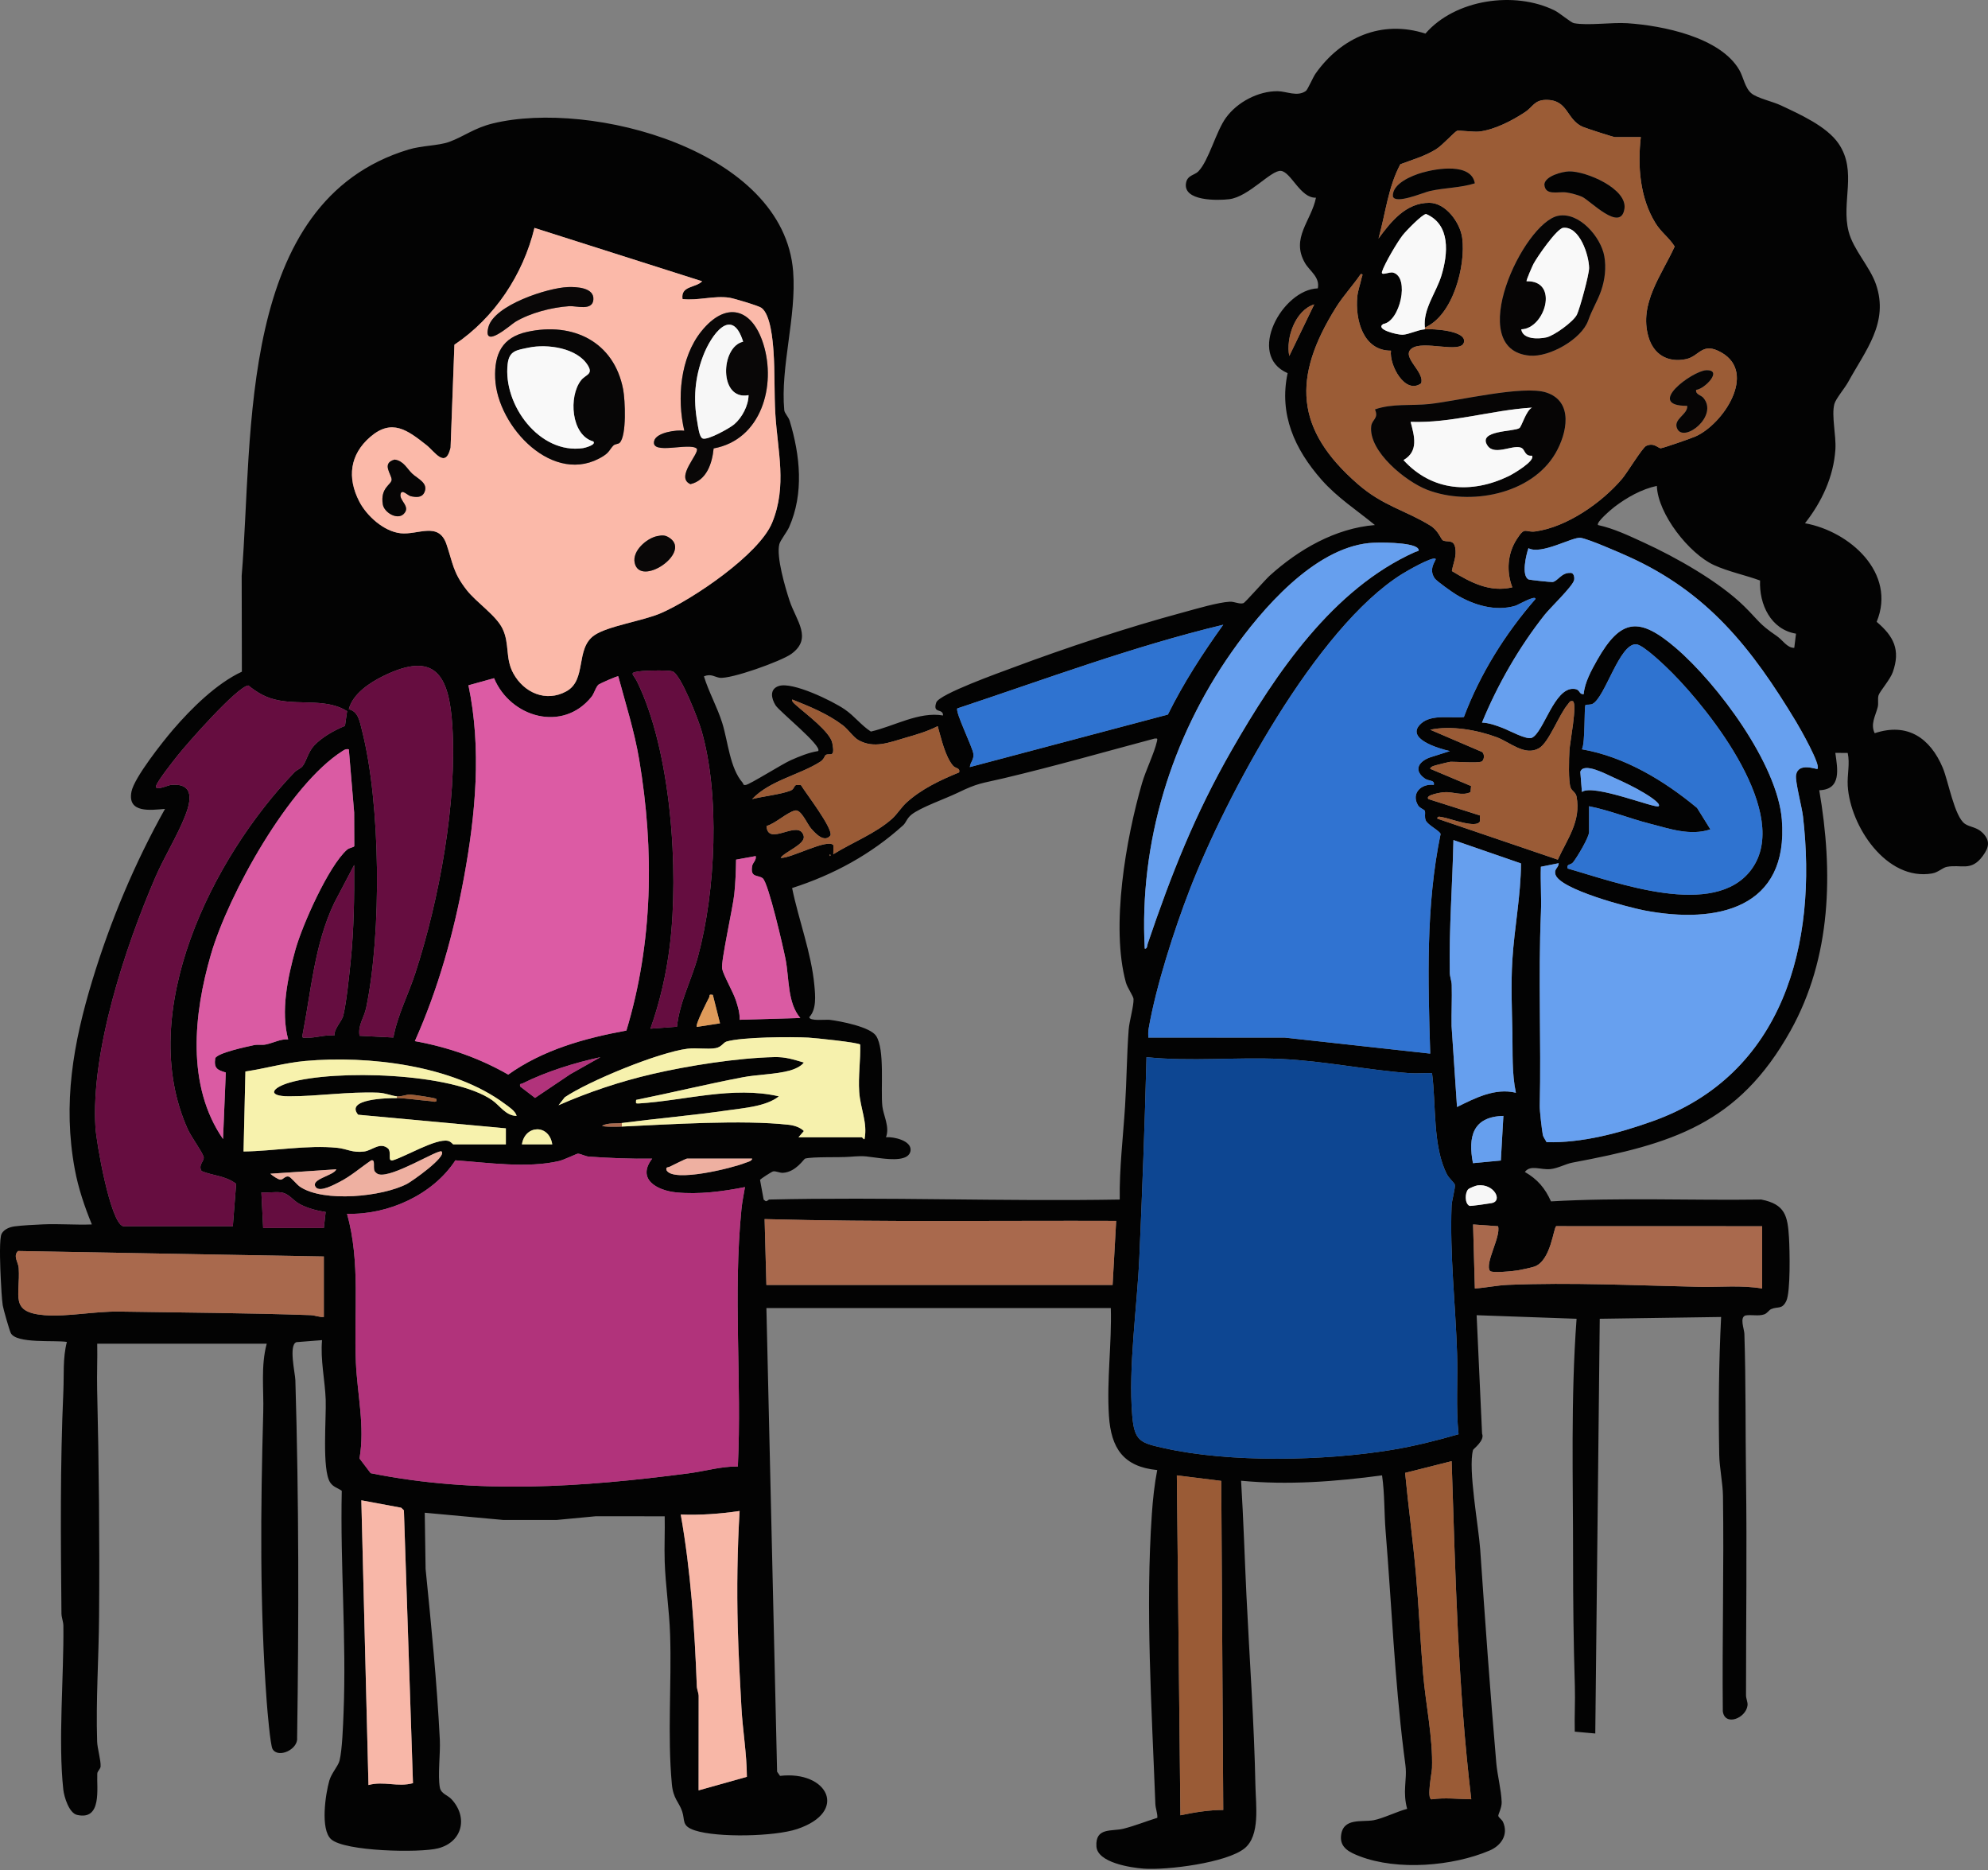 <svg width="370" height="348" viewBox="0 0 370 348" fill="none" xmlns="http://www.w3.org/2000/svg">
<rect x="0" y="0" width="370" height="348" fill="#808080" stroke="none"/>
<g clip-path="url(#clip0_7281_16203)">
<path d="M18.093 250.018C18.156 252.83 18.013 255.661 18.079 258.476C18.412 272.63 18.553 286.671 18.439 300.861C18.377 308.53 17.836 316.311 18.079 324.04C18.12 325.342 18.79 327.525 18.723 328.68C18.694 329.172 18.129 329.545 18.107 330.003C17.974 332.697 19.038 338.779 14.344 337.697C12.854 337.353 11.933 334.365 11.78 332.969C10.801 323.991 11.9 311.88 11.796 302.489C11.787 301.707 11.444 300.981 11.437 300.198C11.305 286.339 11.179 272.634 11.796 258.807C11.932 255.759 11.666 252.685 12.445 249.689C10.226 249.323 2.978 250.071 1.999 248.018C1.735 247.466 0.603 243.529 0.509 242.88C0.325 241.609 0.213 239.325 0.144 237.946C0.051 236.075 -0.139 231.628 0.167 229.994C0.378 228.864 1.673 228.332 2.679 228.194C4.075 228.002 6.457 227.888 7.949 227.819C10.982 227.678 14.062 227.952 17.095 227.831C15.746 224.534 14.578 221.104 13.924 217.584C11.647 205.317 13.615 194.151 17.19 182.395C20.551 171.343 25.081 160.576 30.711 150.511C28.093 150.722 23.649 151.384 24.473 147.281C24.994 144.681 30.284 138.009 32.203 135.773C35.613 131.802 40.305 127.167 45.016 124.979L44.981 107.121C47.176 80.796 44.047 37.498 76.043 27.823C78.521 27.073 81.624 27.118 83.588 26.405C86.379 25.392 88.217 23.82 91.757 22.96C109.979 18.532 145.872 27.905 147.618 50.515C148.266 58.91 145.216 68.268 145.965 76.328C146.016 76.878 146.752 77.575 146.975 78.309C148.922 84.746 149.655 91.808 146.862 98.099C146.47 98.982 145.238 100.524 145.047 101.253C144.444 103.563 146.152 109.351 146.952 111.776C148.173 115.477 151.301 118.776 147.267 121.682C145.404 123.024 136.034 126.403 133.918 126.107C133.058 125.986 132.326 125.291 131.014 125.846C131.913 128.781 133.488 131.538 134.424 134.532C135.499 137.973 135.829 142.91 138.214 145.639C138.391 145.842 138.23 146.123 138.798 146.055C139.554 145.965 145.551 142.173 147.171 141.454C148.773 140.743 150.531 140.021 152.272 139.748C153.107 138.831 145.081 132.397 144.357 131.252C143.547 129.97 143.187 128.221 144.946 127.644C147.508 126.803 154.945 130.432 157.225 131.998C159.051 133.252 160.261 134.944 162.083 136.12C166.448 135.121 171.024 132.362 175.519 133.127C175.534 131.699 173.517 132.892 174.256 130.712C174.785 129.154 186.169 125.104 188.391 124.272C198.448 120.508 209.847 116.737 220.211 113.943C222.505 113.324 226.676 112.076 228.88 111.96C229.755 111.914 230.688 112.476 231.425 112.228C231.759 112.115 235.454 107.891 236.295 107.13C241.683 102.252 248.518 98.291 255.895 97.694C252.507 94.914 248.857 92.567 245.94 89.245C240.98 83.595 238.007 77.113 239.649 69.431C231.893 66.084 238.692 53.847 245.269 53.657C245.686 51.529 243.742 50.437 242.872 48.925C240.201 44.282 244.056 41.123 244.926 36.781C242.042 36.926 240.32 32.05 238.427 31.8C236.614 31.559 232.446 36.612 228.79 37.063C226.675 37.324 220.123 37.472 220.741 34.034C221.005 32.568 222.345 32.602 223.031 31.892C225.011 29.841 226.294 24.476 228.183 21.888C230.294 18.995 234.178 16.937 237.793 16.97C239.451 16.986 241.449 18.064 243.047 16.922C243.396 16.673 244.343 14.405 244.858 13.678C249.614 6.959 257.143 3.625 265.295 6.252C270.827 -0.14 281.878 -1.73 289.332 1.942C290.27 2.404 292.376 4.205 292.934 4.311C295.525 4.806 299.966 4.128 302.887 4.322C309.451 4.758 320.173 6.91 323.717 13.024C324.479 14.339 324.766 16.393 325.986 17.385C327.075 18.27 329.94 18.897 331.413 19.59C334.945 21.253 339.982 23.484 342.193 26.724C345.716 31.887 342.639 37.584 344.059 43.076C344.946 46.506 348.011 49.592 349.149 52.902C351.601 60.034 347.209 65.176 343.964 71.097C343.347 72.224 341.667 74.19 341.407 75.171C340.833 77.341 341.767 81.038 341.596 83.637C341.262 88.727 339.044 93.42 335.938 97.362C344.245 98.854 353.021 106.616 349.279 115.703C352.452 118.392 353.757 120.924 352.274 125.078C351.766 126.499 349.83 128.666 349.624 129.39C349.43 130.07 349.653 130.858 349.477 131.561C349.067 133.199 348.08 134.714 348.911 136.427C355.011 134.388 359.238 137.327 361.571 142.837C362.622 145.32 363.747 151.946 365.703 153.287C366.662 153.945 367.896 153.861 369 154.967C370.485 156.455 370.173 157.714 368.998 159.302C366.847 162.211 365.041 160.79 362.355 161.289C361.549 161.439 360.741 162.323 359.604 162.52C351.093 163.989 344.343 153.703 343.895 146.221C343.771 144.136 344.336 142.126 343.89 140.102L341.582 140.083C342.009 143.061 342.765 146.925 338.592 147.037C341.211 162.256 340.895 178.11 333.216 191.84C323.528 209.158 311.21 212.844 292.674 216.322C291.363 216.568 289.999 217.379 288.575 217.53C286.725 217.726 284.885 216.653 283.8 218.064C286.149 219.414 287.563 221.083 288.665 223.54C301.666 222.788 314.762 223.389 327.801 223.196C332.257 224.077 332.715 226.237 332.962 230.302C333.099 232.565 333.27 240.404 332.455 242.076C331.657 243.713 330.893 243.042 329.647 243.581C329.224 243.763 328.915 244.381 328.318 244.574C327.199 244.936 325.993 244.569 324.858 244.767C323.729 245.139 324.63 247.275 324.659 248.183C324.945 257.13 324.841 266.072 324.963 275.032C325.148 288.497 324.96 301.966 324.962 315.43C324.962 316.086 325.32 316.729 325.243 317.331C324.935 319.74 321.013 321.256 320.644 318.412C320.512 305.052 320.868 291.675 320.673 278.316C320.639 275.983 320.025 273.084 319.979 270.73C319.813 262.188 319.899 253.556 320.329 245.05L297.741 245.381L296.909 322.549L293.091 322.207C293.016 319.396 293.193 316.56 293.107 313.748C292.86 305.684 292.773 297.932 292.775 289.933C292.778 275.083 292.331 260.171 293.427 245.381L274.826 244.719L275.838 266.759C276.389 268.03 274.213 269.588 274.158 269.791C273.195 273.312 275.192 284.001 275.487 288.267C276.404 301.549 277.335 314.731 278.481 327.998C278.681 330.311 279.406 333.026 279.486 335.3C279.523 336.391 278.806 337.609 278.862 337.885C278.927 338.201 279.537 338.568 279.733 339.002C280.786 341.334 279.424 343.393 277.248 344.322C270.376 347.254 260.095 348.095 253.065 345.392C251.305 344.715 249.371 343.864 249.587 341.61C249.919 338.142 253.485 339.085 255.652 338.685C257.392 338.363 260.056 337.042 261.895 336.571C261.509 335.188 261.42 333.717 261.528 332.291C261.777 328.993 261.658 329.226 261.254 325.968C259.558 312.31 259.004 298.643 257.889 284.951C257.607 281.481 257.725 277.977 257.222 274.52C248.565 275.679 239.705 276.357 230.987 275.517C231.429 282.626 231.643 289.762 231.985 296.87C232.544 308.512 233.428 320.691 233.656 332.291C233.727 335.887 234.569 341.509 231.657 343.902C228.357 346.613 217.168 348.011 212.889 347.698C210.446 347.519 204.248 346.582 204.061 343.557C203.839 339.959 206.933 340.808 209.083 340.269C211.2 339.739 213.318 338.88 215.4 338.235C215.443 337.34 215.063 336.514 215.03 335.63C214.356 317.849 213.165 299.299 214.383 281.645C214.568 278.952 214.864 276.183 215.377 273.531C209.058 272.919 206.784 269.438 206.392 263.445C205.957 256.781 206.935 250.04 206.74 243.396H142.64L144.631 329.657L145.177 330.437C154.018 329.403 158.02 337.096 148.362 340.327C144.154 341.735 133.531 341.954 129.35 340.588C126.771 339.746 127.547 338.743 126.953 337.017C126.347 335.253 125.297 334.714 125.043 331.968C124.2 322.863 125.016 313.32 124.719 304.145C124.574 299.67 123.858 294.996 123.712 290.578C123.619 287.77 123.773 284.942 123.711 282.136L110.908 282.124L103.629 282.814H93.638L79.053 281.472L79.209 291.901C80.262 302.419 81.327 313.11 81.858 323.699C81.988 326.3 81.434 330.326 81.87 332.627C82.083 333.757 83.341 334.031 84.032 334.776C87.144 338.129 86.081 342.739 81.548 343.914C78.155 344.793 64.133 344.506 61.62 342.22C59.584 340.368 60.583 333.799 61.288 331.33C61.693 329.911 62.94 328.621 63.193 327.6C63.703 325.549 63.847 321.034 63.94 318.742C64.497 304.979 63.303 291.155 63.608 277.391C62.846 276.834 62.036 276.723 61.447 275.835C59.898 273.503 60.743 263.817 60.619 260.435C60.483 256.76 59.608 253.067 59.938 249.357L55.17 249.732C53.683 250.242 54.935 255.539 54.972 256.793C55.634 278.981 55.625 301.147 55.298 323.372C55.493 325.528 51.759 327.236 50.724 325.435C50.301 324.7 49.75 318.104 49.648 316.738C48.317 298.848 48.497 280.706 48.994 262.78C49.113 258.514 48.514 254.166 49.645 250.018L18.093 250.018ZM265.194 61.273C266.587 61.151 273.02 61.482 272.466 63.693C271.909 65.918 264.789 63.172 262.681 64.891C260.765 66.453 265.213 69.18 264.495 71.325C261.513 73.505 258.523 67.903 258.882 65.248C253.693 65.272 252.196 59.486 252.614 55.187C252.725 54.044 253.2 52.808 253.423 51.684C253.488 51.354 253.831 50.926 253.242 51.01C251.789 53.149 250.035 54.989 248.653 57.198C240.491 70.243 240.987 79.885 252.731 90.09C257.436 94.178 261.541 94.915 266.239 97.815C267.679 98.704 268.194 100.31 268.508 100.519C269.206 100.983 270.519 100.251 270.83 101.845C271.16 103.539 270.472 104.702 270.22 106.259C273.713 108.376 277.239 110.268 281.468 109.285C280.337 106.333 280.558 103.035 282.289 100.337C283.912 97.807 283.8 99.161 285.803 98.876C291.673 98.043 298.136 93.524 301.898 89.092C302.83 87.994 305.673 83.295 306.381 82.968C307.891 82.271 308.637 83.471 309.136 83.399C309.702 83.318 314.773 81.564 315.575 81.204C320.714 78.901 327.014 69.446 320.444 65.627C316.77 63.491 316.353 66.299 313.776 66.827C310.379 67.522 307.761 65.962 306.804 62.669C305.003 56.473 309.287 51.157 311.685 45.866C310.636 44.194 309.181 43.253 308.104 41.505C305.192 36.775 304.768 30.885 305.382 25.511H300.566C300.249 25.511 295.066 23.825 294.53 23.582C291.459 22.186 291.89 18.49 287.646 18.589C285.576 18.637 285.27 19.906 283.902 20.818C281.513 22.41 278.177 24.156 275.289 24.481C274.281 24.594 271.493 24.212 271.181 24.342C270.699 24.542 268.482 27.017 267.287 27.763C265.228 29.048 262.88 29.721 260.627 30.561C258.344 34.845 257.862 39.763 256.563 44.385C258.889 41.235 261.656 37.726 266.024 37.736C269.089 37.742 271.752 41.422 272.14 44.248C272.845 49.387 270.431 58.731 265.194 60.942C264.821 57.497 267.298 54.47 268.277 51.266C269.514 47.22 270.001 41.777 265.412 39.818C264.657 39.888 261.674 42.985 261.071 43.751C260.065 45.026 257.69 49.062 257.228 50.518C256.929 51.46 258.534 50.51 259.306 50.729C262.417 51.61 260.565 59.816 257.456 60.278C255.825 61.281 260.089 62.318 261.034 62.282C262.241 62.236 263.743 61.399 265.194 61.273ZM130.683 52.336L99.472 42.405C97.369 51.09 92.059 59.119 84.573 64.142L83.86 83.299C82.906 87.323 80.922 84.036 79.36 82.806C75.841 80.034 72.934 77.82 68.905 81.303C65.105 84.588 64.59 88.874 66.854 93.288C68.241 95.991 71.429 98.876 74.549 99.222C77.779 99.581 81.638 96.978 83.097 101.267C84.321 104.865 84.3 106.505 86.85 109.776C88.681 112.124 92.345 114.488 93.545 117.009C94.891 119.838 93.99 122.451 95.537 125.288C97.498 128.884 101.61 130.736 105.417 128.629C109.264 126.501 107.031 120.722 110.587 118.225C113.076 116.477 119.65 115.55 123.034 114.078C128.892 111.529 141.274 103.179 143.703 97.267C146.535 90.377 144.717 83.96 144.304 76.998C144.079 73.211 144.227 69.15 143.965 65.415C143.822 63.37 143.425 58.553 141.73 57.289C141.198 56.892 136.58 55.512 135.752 55.391C132.853 54.969 129.941 55.975 127.029 55.642C126.657 53.141 129.466 53.604 130.683 52.336ZM244.601 56.639C241.087 57.713 239.274 62.891 239.957 66.238L244.601 56.639ZM308.368 90.412C305.56 90.997 302.766 92.571 300.489 94.309C299.949 94.721 297.033 97.172 297.412 97.694C300.391 98.342 303.179 99.687 305.938 100.95C311.896 103.678 319.945 108.214 324.611 112.798C327.358 115.496 327.269 116.017 330.678 118.338C331.844 119.133 332.586 120.556 333.943 120.547L334.268 117.907C329.574 117.127 327.384 112.448 327.578 108.016C324.828 107.005 321.674 106.366 319.003 105.143C314.388 103.03 308.551 95.643 308.368 90.412ZM338.26 143.061C338.943 142.375 334.929 135.359 334.28 134.284C326.039 120.633 317.875 110.218 303.017 103.532C301.315 102.766 295.656 100.29 294.173 100.072C292.693 99.855 286.856 103.3 284.469 102.001C284.031 103.267 283.139 107.024 284.454 107.801C284.648 107.915 288.642 108.325 288.936 108.296C289.887 108.203 290.608 106.508 292.262 106.604C292.932 106.514 293.092 107.502 292.957 107.972C292.605 109.204 288.561 113.03 287.456 114.429C282.729 120.411 278.709 127.408 275.823 134.451C277.128 134.495 278.443 134.984 279.648 135.44C280.908 135.918 284.137 137.725 285.115 137.274C287.318 136.257 289.253 127.95 292.895 128.173C294.234 128.254 293.73 129.202 294.752 129.156C294.92 127.031 296.187 124.713 297.237 122.856C301.672 115.015 305.111 114.762 311.867 120.537C319.635 127.177 330.807 142.15 331.631 152.488C332.949 169.01 319.605 172.001 306.034 169.399C303.134 168.843 290.25 165.484 289.486 162.691C289.202 161.651 290.079 161.511 290.102 160.614L286.784 161.276C286.68 164.083 286.914 166.926 286.796 169.732C286.278 182.065 286.855 193.697 286.574 205.751C286.552 206.698 286.956 210.052 287.132 211.094C287.216 211.595 287.623 212.071 287.848 212.527C294.47 212.686 301.287 210.861 307.547 208.633C331.94 199.949 338.324 175.621 335.563 151.88C335.365 150.183 334.09 145.389 334.272 144.24C334.67 141.73 338.094 143.228 338.26 143.061ZM263.865 102.007C262.799 100.861 256.436 100.876 254.773 101.049C244.484 102.121 234.832 113.361 229.251 121.3C217.989 137.32 212.009 156.823 213.054 176.505C213.54 176.583 213.495 175.93 213.613 175.581C218.023 162.598 222.415 151.473 229.268 139.529C237.427 125.308 248.054 109.547 263.401 102.696C263.704 102.561 264.391 102.573 263.865 102.007ZM267.186 103.991C266.613 103.476 261.757 106.296 260.903 106.83C244.937 116.828 228.192 148.056 221.437 165.497C218.536 172.986 215.162 183.472 213.795 191.322C213.694 191.903 213.684 192.481 213.713 193.065L239.119 193.067L266.189 196.044C265.771 182.398 265.347 168.611 268.116 155.186C267.997 154.593 265.745 153.538 265.364 152.662C265.074 151.993 265.318 151.442 265.198 150.916C265.128 150.606 264.258 150.427 263.901 149.818C262.59 147.578 264.55 145.761 266.855 146.041C267.062 145.09 265.93 145.377 265.205 144.872C263.013 143.347 264.019 141.674 266.195 140.914L269.842 139.755C267.771 139.286 261.343 137.421 264.515 134.602C266.488 132.849 270.028 133.68 272.456 133.415C275.488 125.362 280.145 117.925 285.79 111.443C285.805 110.651 282.479 112.578 282.071 112.703C278.341 113.84 274.234 112.585 270.998 110.621C270.282 110.186 267.389 108.14 267.027 107.625C265.734 105.78 267.4 104.183 267.186 103.991ZM227.664 116.244C210.83 120.281 194.577 126.373 178.177 131.813C177.72 132.425 181.037 139.057 181.164 140.28C181.278 141.386 180.592 141.777 180.504 142.73L217.364 132.958C220.279 127.068 223.844 121.572 227.664 116.244ZM295.75 150.016V154.818C295.75 155.805 293.507 159.538 292.763 160.463C292.341 160.988 291.512 160.706 291.764 161.603C300.742 164.146 319.109 171.097 325.973 161.771C333.522 151.513 318.372 132.401 311.199 125.177C310.058 124.028 305.859 119.954 304.52 119.879C301.388 119.704 298.752 129.764 296.395 130.967C295.979 131.18 295.175 131.088 295.102 131.157C294.801 131.444 295.078 138.233 294.419 139.419C302.381 140.809 309.701 145.229 315.856 150.335L318.333 154.319C314.573 155.588 310.673 154.182 306.971 153.233C303.2 152.267 299.54 150.764 295.75 150.016ZM73.211 193.048C73.975 188.899 75.991 185.085 77.3 181.065C81.738 167.432 85.107 149.278 84.183 134.953C83.583 125.661 81.002 121.031 71.338 125.783C68.772 127.044 65.672 129.091 64.915 131.963C66.698 132.386 66.951 134.267 67.354 135.836C70.876 149.55 71.043 173.644 68.152 187.508C67.758 189.399 66.577 190.746 66.919 192.728L73.211 193.048ZM125.997 191.039C126.48 186.421 128.718 182.356 129.925 177.903C133.198 165.821 134.043 147.794 130.517 135.778C129.982 133.957 126.7 125.387 125.141 124.913C124.352 124.673 120.577 124.754 119.56 124.853C116.764 125.124 117.84 125.333 118.571 126.827C124.878 139.702 126.407 161.833 124.663 175.968C124.016 181.212 122.822 186.439 121.053 191.406L125.997 191.039ZM115.072 125.844C114.936 125.702 111.612 127.218 111.439 127.353C110.884 127.783 110.633 128.974 110.091 129.651C104.728 136.337 95.005 133.493 91.953 126.19L87.185 127.511C89.658 139.304 88.516 151.526 86.353 163.269C84.429 173.711 81.546 184.038 77.212 193.722C83.338 194.826 89.201 196.861 94.589 199.952C101.042 195.341 108.842 193.162 116.584 191.755C121.531 175.368 121.788 158.172 118.963 141.338C118.074 136.044 116.446 130.964 115.072 125.844ZM22.909 228.164H43.334L43.95 220.263C41.825 218.704 39.721 218.808 37.517 217.904C36.808 216.731 38.11 216.025 37.897 215.245C37.647 214.329 35.594 211.545 34.974 210.174C25.097 188.356 39.525 159.587 54.783 143.716C55.233 143.249 55.97 142.988 56.298 142.576C57.042 141.642 57.308 139.991 58.439 138.75C59.853 137.198 62.27 135.847 64.206 135.065L64.6 132.323C60.961 130.017 56.151 131.113 51.952 130.331C49.6 129.893 48.053 128.988 46.215 127.545C44.146 127.741 34.756 138.42 33.048 140.588C32.225 141.632 29.355 145.247 29.058 146.215C28.729 147.286 31.31 146.079 31.881 146.034C36.237 145.688 35.555 149.062 34.427 151.897C32.945 155.623 30.517 159.518 28.898 163.272C23.28 176.302 16.9 195.601 17.764 209.782C17.927 212.466 20.496 227.469 22.909 228.164ZM174.52 135.116C172.625 136.085 170.597 136.678 168.545 137.267C165.55 138.126 162.717 139.347 159.787 137.722C158.849 137.202 157.86 135.714 156.894 134.977C154.063 132.82 150.733 131.474 147.452 130.156C147.278 130.536 148.023 131.079 148.282 131.312C149.946 132.813 154.5 136.147 154.913 138.276C155.476 141.185 154.442 140.033 153.674 140.481C153.525 140.568 153.344 141.288 152.725 141.692C148.918 144.177 143.334 145.163 139.983 148.688C142.007 148.162 145.331 147.823 147.161 147.098C147.811 146.841 147.769 146.21 148.157 146.077L149.068 146.081C150.009 147.636 154.977 154.039 154.572 155.437C153.435 156.882 151.8 155.123 150.951 154.147C150.193 153.276 149.103 150.523 147.953 150.811C146.422 151.195 144.333 153.223 142.663 153.692C142.883 157.705 148.726 152.236 149.577 155.548C149.974 157.089 146.009 158.501 145.297 159.616C147.071 159.822 154.108 155.904 155.122 157.28L155.091 158.95C158.581 156.767 163.003 155.076 166.058 152.322C166.952 151.516 167.78 150.181 168.702 149.344C171.516 146.789 175.012 145.149 178.508 143.72C178.74 142.832 177.83 143.038 177.33 142.423C175.855 140.609 175.175 137.355 174.52 135.116ZM275.656 141.738C274.822 141.989 271.237 141.738 270.01 141.738C269.813 141.738 267.978 142.189 267.584 142.299C267.217 142.402 266.182 142.595 266.193 143.058L273.791 146.256L273.687 147.392C272.103 148.156 270.511 147.278 268.726 147.405C268.381 147.429 265.101 147.905 265.86 148.687L275.427 151.729L275.453 152.789C274.907 154.267 269.886 152.288 268.597 152.085C268.243 152.03 267.443 151.733 267.522 152.33L289.934 159.955C291.692 156.115 294.297 152.78 293.418 148.202C293.272 147.441 292.596 147.193 292.346 146.622C291.863 145.52 292.015 141.058 292.1 139.589C292.184 138.154 293.574 131.073 292.758 130.481C292.146 130.337 292.113 130.687 291.818 131.029C290.134 132.978 288.295 138.158 286.423 139.226C283.778 140.735 281.022 138.086 278.571 137.177C274.894 135.812 270.028 134.954 266.192 135.782L275.825 139.913C276.393 140.319 276.247 141.56 275.656 141.738ZM143.138 223.197C164.868 222.69 186.668 223.575 208.401 223.197C208.319 217.393 209.028 211.595 209.394 205.809C209.693 201.085 209.711 196.298 210.065 191.577C210.184 189.992 211.029 187.184 210.968 185.87C210.944 185.363 209.816 183.783 209.549 182.812C206.685 172.406 209.563 156.024 212.554 145.713C213.265 143.258 214.842 140.136 215.341 137.89C215.459 137.358 215.387 137.393 214.875 137.425C205.511 139.923 196.189 142.592 186.752 144.823C182.564 145.814 182.125 145.633 178.184 147.539C175.963 148.613 171.267 150.253 169.625 151.589C168.762 152.291 168.624 153.072 168.1 153.547C162.124 158.961 155.13 162.767 147.425 165.237C148.63 171.144 151.009 177.311 151.567 183.335C151.745 185.26 151.993 187.793 150.619 189.257C150.661 190.055 153.695 189.666 154.425 189.758C156.431 190.01 161.944 191.059 163.055 192.743C164.726 195.273 163.876 202.699 164.218 205.822C164.405 207.536 165.643 209.707 164.893 211.605C166.319 211.478 169.64 212.225 169.472 214.039C169.279 216.114 165.648 215.707 164.104 215.539C160.979 215.198 161.444 214.988 158.079 215.244C156.07 215.398 151.396 215.196 149.849 215.574C149.605 215.634 148.137 218.07 145.757 218.221C145.068 218.265 144.432 217.853 143.879 217.962C143.642 218.009 141.556 219.337 141.455 219.546L142.129 223.211L142.512 223.5C142.792 223.549 143.038 223.199 143.138 223.197ZM64.921 139.422C64.395 139.319 64.156 139.479 63.747 139.739C53.812 146.039 42.523 166.382 39.261 177.578C36.042 188.628 34.647 202.005 41.509 211.936L42.026 199.557C40.463 199.09 39.79 198.811 40.054 196.928C40.383 195.921 45.999 194.74 47.237 194.471C47.973 194.312 48.759 194.49 49.442 194.351C50.92 194.05 52.152 193.309 53.632 193.393C52.216 188.147 53.538 181.877 54.986 176.699C56.257 172.15 61.134 161.174 64.579 158.114C65.044 157.701 65.867 157.689 65.94 157.429L65.916 151.179L64.921 139.422ZM308.701 150.015C309.274 149.493 306.343 147.757 306.019 147.559C304.385 146.556 302.065 145.444 300.292 144.66C299.042 144.106 294.709 141.732 294.123 143.618L294.424 147.366C296.428 145.758 308.16 150.508 308.701 150.015ZM283.085 160.657L270.51 156.309C270.334 164.562 269.678 172.724 269.831 180.991C269.845 181.773 270.169 182.498 270.19 183.281C270.259 185.824 270.12 188.381 270.163 190.925L271.174 205.976C274.558 204.314 278.255 202.385 282.132 203.326C281.364 199.663 281.558 195.939 281.482 192.222C281.391 187.756 281.197 183.173 281.472 178.663C281.838 172.65 283.051 166.692 283.085 160.657ZM154.43 158.957V159.288C154.646 159.178 154.646 159.067 154.43 158.957ZM140.645 159.289L136.996 159.953C136.962 162.071 136.886 164.3 136.66 166.406C136.392 168.908 134.152 178.946 134.397 180.231C134.635 181.478 136.47 184.568 137.005 186.264C137.362 187.395 137.709 188.543 137.661 189.75L148.95 189.418C146.521 186.563 146.916 182.075 146.196 178.425C145.777 176.302 143.021 164.311 141.968 163.434C141.117 162.726 139.59 163.41 139.99 161.131C140.1 160.505 140.823 160.046 140.645 159.289ZM62.229 192.694C62.214 191.274 63.639 190.067 63.908 188.906C64.502 186.338 64.966 181.738 65.251 178.986C65.869 173.009 65.96 166.951 65.916 160.945L62.207 168.005C58.522 175.729 57.926 184.302 56.3 192.586C56.141 193.304 56.635 193.046 57.12 193.073C58.739 193.161 60.518 192.47 62.229 192.694ZM132.673 185.116C131.809 184.965 132.16 185.236 131.982 185.586C131.597 186.344 129.342 190.699 129.689 191.076L134.007 190.413L132.673 185.116ZM115.738 209.62C124.67 209.208 138.139 208.318 146.793 209.288C147.78 209.398 148.905 209.737 149.612 210.452L148.618 211.607H160.409C160.478 211.607 160.79 212.104 160.904 211.938C161.506 208.908 160.123 206.3 159.914 203.16C159.718 200.215 160.179 197.295 160.097 194.366C159.817 193.968 151.58 193.128 150.442 193.067C147.158 192.89 138.15 192.951 135.236 193.794C134.603 193.977 134.302 194.848 133.155 195.031C131.574 195.284 129.666 194.922 127.946 195.135C122.621 195.796 109.62 201.12 105.114 204.167L103.953 205.652C109.561 203.19 115.406 201.238 121.379 199.847C128.104 198.282 137.243 196.851 144.121 196.692C146.243 196.643 147.638 197.14 149.613 197.703C149.107 198.429 147.802 198.979 146.972 199.203C144.326 199.92 141.005 199.921 138.253 200.445C131.613 201.708 125.017 203.323 118.394 204.656C118.37 205.245 118.228 205.359 118.889 205.318C127.505 204.782 136.388 202.024 144.965 203.994C142.629 205.868 138.473 206.161 135.457 206.598C128.932 207.541 122.284 208.107 115.738 208.958C114.555 209.111 113.216 208.87 112.081 209.454C112.079 209.726 115.25 209.643 115.738 209.62ZM111.751 196.709C106.972 197.726 101.607 199.413 97.226 201.603C96.91 201.76 96.692 201.514 96.809 202.165L99.582 204.287L106.134 199.88L111.751 196.709ZM266.525 199.684C265.153 199.62 263.747 199.784 262.375 199.683C254.407 199.097 246.455 197.412 238.455 197.04C230.121 196.654 221.68 197.565 213.382 196.704C213.067 209.123 212.6 221.575 212.051 233.955C211.641 243.191 209.97 254.377 210.731 263.424C211.134 268.214 212.289 268.474 216.642 269.451C228.936 272.211 246.518 271.831 258.953 269.79C263.184 269.095 267.355 268.049 271.46 266.862C270.943 261.868 271.348 256.839 271.186 251.826C270.892 242.673 269.819 233.551 270.163 224.342C270.2 223.349 270.894 221.095 270.762 220.418C270.704 220.121 269.676 219.22 269.336 218.571C266.597 213.351 267.311 205.465 266.525 199.684ZM73.89 203.991C72.959 203.921 71.692 203.362 70.419 203.313C64.719 203.091 59.246 203.993 53.798 203.988C49.592 203.984 50.593 202.403 53.892 201.437C62.333 198.964 84.282 199.589 91.602 204.71C93.033 205.712 94.155 207.623 96.141 207.632C95.977 206.748 94.623 205.889 93.927 205.371C84.278 198.188 68.477 196.366 56.828 197.411C53.072 197.748 49.393 198.822 45.676 199.37L45.328 214.254C50.954 214.188 57.184 213.005 62.782 213.576C64.592 213.76 65.586 214.537 67.754 214.263C69.313 214.066 70.72 212.391 72.262 213.728C72.909 214.548 72.084 216.058 73.06 215.916C75.454 215.211 81.1 211.821 83.343 212.272C83.932 212.39 84.292 212.931 84.352 212.931H94.15L94.151 209.95L66.658 207.415C64.17 204.471 72.102 204.303 73.89 204.322C75.581 204.34 78.25 204.736 80.13 204.891C80.502 204.922 81.484 205.279 81.199 204.491C81.116 204.262 76.987 203.708 76.382 203.661C75.713 203.608 74.85 204.063 73.89 203.991ZM279.806 207.634C274.081 207.775 273.199 211.533 274.14 216.428L279.332 215.934L279.806 207.634ZM102.785 212.931C102.2 209.101 97.692 209.29 97.139 212.931H102.785ZM82.191 214.258C81.662 213.724 72.993 219.239 70.473 218.5C70.233 218.429 70.035 218.28 69.872 218.095C69.235 217.632 70.033 215.632 69.081 215.916C67.108 217.242 65.292 218.865 63.152 219.941C62.273 220.383 59.523 221.924 58.767 220.889C57.666 219.382 62.143 218.771 62.598 217.571L50.311 218.394C50.709 218.748 51.729 219.465 52.193 219.496C52.696 219.529 53.048 218.759 53.729 218.922C54.152 219.024 55.211 220.398 55.845 220.823C60.254 223.78 71.178 222.681 75.773 220.272C76.656 219.809 83.177 215.251 82.191 214.258ZM121.384 215.584C117.458 215.654 113.548 215.477 109.63 215.214C108.929 215.167 108.102 214.666 107.534 214.665C107.341 214.665 104.954 215.816 104.062 216.026C98.151 217.418 90.778 216.329 84.753 215.9C80.564 222.32 72.219 226.084 64.59 225.847C67.123 234.884 65.834 244.273 66.237 253.509C66.497 259.445 67.946 265.405 66.909 271.379L68.986 274.113C88.755 278.093 108.317 276.73 128.145 274.144C131.211 273.744 134.228 272.823 137.328 272.868C138.084 256.943 136.414 240.943 137.993 225.021C138.128 223.663 138.419 222.226 138.653 220.881C134.551 221.695 130.074 222.283 125.871 221.869C122.295 221.517 118.432 219.406 121.384 215.584ZM139.983 215.581H127.86C127.685 215.581 125.107 216.856 124.69 217.071C124.302 217.271 123.89 217.072 124.044 217.728C125.274 220.114 136.436 217.295 138.642 216.396C139.041 216.233 139.974 216.055 139.983 215.581ZM273.253 221.294C272.651 221.935 272.572 223.927 273.5 224.371C273.689 224.461 277.133 223.95 277.646 223.856C279.719 223.473 278.109 220.213 275.025 220.555C274.68 220.593 273.462 221.071 273.253 221.294ZM48.98 228.495H60.273L60.607 225.517C59.04 225.287 57.287 224.827 55.885 224.095C54.33 223.282 53.841 222.017 52.156 221.852C51.053 221.744 49.777 221.969 48.647 221.871L48.98 228.495ZM142.64 239.091H207.072L207.738 227.168C185.93 227.087 164.074 227.419 142.306 226.837L142.64 239.091ZM327.966 239.753V228.164L289.658 228.151C289.133 228.277 288.687 234.662 285.529 235.688C284.963 235.872 283.206 236.256 282.555 236.366C281.789 236.495 277.638 236.948 277.297 236.462C276.304 235.045 279.376 230.092 278.813 228.162L274.164 227.834L274.495 239.754C276.483 239.611 278.648 239.158 280.622 239.075C292.39 238.58 304.435 239.18 316.162 239.436C320.083 239.521 324.12 239.089 327.966 239.753ZM60.273 233.793L3.361 232.772C2.374 233.717 3.414 234.855 3.482 235.944C3.807 241.113 1.665 244.182 8.3 244.715C12.456 245.049 17.621 243.969 22.258 244.044C34.013 244.236 46.014 244.293 57.796 244.706C58.641 244.736 59.421 245.11 60.273 245.051L60.273 233.793ZM270.174 271.874L261.517 274.057C262.113 280.34 262.976 286.616 263.532 292.902C264.077 299.071 264.341 305.272 264.864 311.442C265.342 317.089 266.71 323.399 266.52 328.99C266.488 329.929 265.503 334.574 266.411 334.802C268.942 334.443 271.288 334.748 273.828 334.786C271.337 313.921 270.872 292.861 270.174 271.874ZM227.296 275.548L219.029 274.521L219.694 337.766C222.308 337.216 224.97 336.778 227.666 336.777L227.296 275.548ZM76.862 331.792L75.173 281.024L74.665 280.538L67.249 279.159L68.578 332.14C71.452 331.355 74.013 332.574 76.862 331.792ZM137.656 281.146C134.023 281.678 130.381 281.949 126.699 281.809C128.57 292.376 129.284 303.034 129.69 313.758C129.715 314.41 130.068 315.059 130.033 315.734L130.021 333.131L139.007 330.611C138.991 326.31 138.233 322.03 137.994 317.731C137.72 312.821 137.441 307.73 137.312 302.848C137.122 295.645 137.226 288.301 137.656 281.146Z" fill="#030303"/>
<path d="M266.524 199.685C267.31 205.466 266.596 213.352 269.335 218.572C269.676 219.221 270.704 220.122 270.762 220.419C270.893 221.096 270.199 223.35 270.162 224.343C269.819 233.551 270.891 242.674 271.186 251.827C271.347 256.84 270.942 261.869 271.459 266.862C267.355 268.05 263.183 269.096 258.953 269.79C246.517 271.832 228.935 272.211 216.642 269.452C212.288 268.475 211.133 268.215 210.73 263.425C209.969 254.378 211.64 243.192 212.05 233.956C212.6 221.576 213.067 209.123 213.381 196.705C221.679 197.566 230.12 196.654 238.454 197.041C246.455 197.412 254.407 199.097 262.374 199.684C263.746 199.785 265.152 199.62 266.524 199.685Z" fill="#0D4692"/>
<path d="M121.384 215.584C118.432 219.406 122.295 221.516 125.871 221.869C130.074 222.283 134.551 221.695 138.653 220.881C138.419 222.226 138.128 223.663 137.993 225.021C136.414 240.943 138.084 256.942 137.328 272.868C134.228 272.822 131.212 273.744 128.145 274.144C108.317 276.73 88.755 278.093 68.986 274.112L66.909 271.378C67.946 265.405 66.497 259.444 66.237 253.508C65.834 244.273 67.123 234.884 64.59 225.847C72.219 226.084 80.564 222.32 84.753 215.9C90.778 216.329 98.151 217.418 104.062 216.026C104.954 215.816 107.341 214.665 107.534 214.665C108.102 214.666 108.929 215.167 109.63 215.214C113.548 215.476 117.458 215.653 121.384 215.584Z" fill="#B1337B"/>
<path d="M267.186 103.99C267.4 104.183 265.734 105.78 267.028 107.625C267.389 108.14 270.282 110.185 270.998 110.62C274.234 112.585 278.341 113.839 282.071 112.702C282.479 112.578 285.805 110.65 285.79 111.442C280.145 117.925 275.488 125.361 272.456 133.414C270.028 133.68 266.488 132.849 264.515 134.602C261.343 137.421 267.771 139.286 269.842 139.755L266.195 140.914C264.019 141.674 263.013 143.347 265.205 144.872C265.93 145.376 267.062 145.09 266.855 146.041C264.55 145.761 262.59 147.577 263.901 149.817C264.258 150.426 265.128 150.606 265.198 150.915C265.318 151.441 265.074 151.992 265.364 152.661C265.745 153.537 267.997 154.592 268.116 155.185C265.347 168.61 265.771 182.397 266.189 196.044L239.119 193.066L213.713 193.064C213.684 192.48 213.694 191.902 213.795 191.322C215.162 183.472 218.536 172.985 221.437 165.496C228.192 148.056 244.937 116.828 260.903 106.829C261.757 106.295 266.614 103.476 267.186 103.99Z" fill="#3073D1"/>
<path d="M130.682 52.336C129.466 53.604 126.657 53.141 127.029 55.642C129.94 55.975 132.853 54.969 135.751 55.391C136.58 55.512 141.198 56.892 141.73 57.289C143.425 58.553 143.821 63.37 143.965 65.415C144.227 69.15 144.079 73.211 144.303 76.998C144.717 83.96 146.534 90.377 143.703 97.267C141.274 103.179 128.892 111.528 123.033 114.078C119.65 115.55 113.076 116.477 110.587 118.225C107.03 120.722 109.263 126.501 105.417 128.629C101.61 130.736 97.497 128.884 95.536 125.288C93.989 122.451 94.89 119.838 93.544 117.009C92.344 114.488 88.68 112.124 86.85 109.776C84.299 106.505 84.32 104.865 83.096 101.267C81.637 96.978 77.779 99.581 74.549 99.222C71.429 98.876 68.241 95.991 66.854 93.288C64.59 88.874 65.105 84.588 68.904 81.303C72.934 77.82 75.841 80.034 79.36 82.806C80.921 84.036 82.905 87.323 83.859 83.299L84.573 64.142C92.059 59.119 97.368 51.09 99.471 42.405L130.682 52.336ZM105.715 53.415C101.907 53.549 91.972 56.783 90.901 60.858C89.769 65.17 95.095 60.373 95.912 59.884C98.721 58.203 102.686 57.191 105.947 56.968C107.239 56.879 110.22 57.893 110.432 55.798C110.667 53.486 107.259 53.36 105.715 53.415ZM129.678 83.471C130.275 84.34 125.571 88.822 128.507 90.083C131.525 89.365 132.549 86.21 132.82 83.436C141.718 81.811 144.503 71.73 142.068 63.995C139.948 57.261 135.073 56.011 130.545 61.632C126.578 66.556 125.969 74.174 127.36 80.145C125.977 79.941 122.165 80.437 121.754 82.036C121.052 84.761 128.321 82.249 129.678 83.471ZM115.326 82.391C116.658 81.06 116.35 74.406 115.979 72.456C114.289 63.59 106.644 59.872 98.118 61.752C93.459 62.78 91.984 65.857 92.161 70.375C92.513 79.385 103.111 90.698 112.314 84.847C113.438 84.132 113.476 83.589 114.173 82.89C114.467 82.595 115.073 82.645 115.326 82.391ZM75.136 95.629C76.529 94.236 74.242 93.168 74.555 91.907C74.797 90.934 75.898 92.211 76.45 92.329C77.431 92.538 78.486 92.641 78.965 91.65C79.826 89.868 77.677 89.061 76.696 88.111C75.72 87.165 75.088 85.73 73.448 85.517C70.909 86.193 72.906 88.269 72.89 89.261C72.874 90.185 70.722 90.742 71.253 93.872C71.508 95.369 73.945 96.82 75.136 95.629ZM122.289 99.76C120.343 100.171 117.633 102.503 118.128 104.741C119.133 109.287 128.606 102.96 124.724 100.162C123.875 99.55 123.323 99.542 122.289 99.76Z" fill="#FBB9A9"/>
<path d="M338.26 143.061C338.094 143.228 334.67 141.731 334.272 144.24C334.09 145.389 335.365 150.183 335.562 151.88C338.324 175.622 331.939 199.95 307.546 208.633C301.286 210.862 294.47 212.687 287.847 212.527C287.623 212.071 287.216 211.595 287.131 211.094C286.956 210.052 286.551 206.698 286.573 205.751C286.855 193.698 286.277 182.065 286.796 169.732C286.914 166.926 286.679 164.083 286.784 161.277L290.102 160.614C290.079 161.511 289.201 161.651 289.486 162.691C290.249 165.484 303.134 168.843 306.034 169.399C319.605 172.001 332.949 169.01 331.631 152.488C330.807 142.15 319.635 127.177 311.866 120.537C305.11 114.762 301.672 115.015 297.237 122.856C296.187 124.713 294.92 127.031 294.751 129.156C293.73 129.202 294.234 128.254 292.894 128.173C289.252 127.95 287.317 136.257 285.114 137.274C284.137 137.725 280.908 135.918 279.648 135.441C278.443 134.984 277.128 134.496 275.822 134.451C278.709 127.409 282.729 120.411 287.456 114.429C288.561 113.03 292.605 109.204 292.957 107.973C293.092 107.502 292.931 106.514 292.261 106.604C290.608 106.508 289.886 108.204 288.936 108.296C288.642 108.325 284.648 107.915 284.454 107.801C283.138 107.024 284.03 103.267 284.468 102.001C286.856 103.301 292.692 99.855 294.173 100.072C295.656 100.29 301.315 102.767 303.016 103.532C317.875 110.218 326.039 120.633 334.28 134.284C334.929 135.359 338.942 142.375 338.26 143.061Z" fill="#67A0EF"/>
<path d="M265.194 60.941C270.431 58.731 272.845 49.386 272.14 44.248C271.752 41.422 269.089 37.742 266.024 37.735C261.655 37.725 258.889 41.234 256.562 44.385C257.861 39.762 258.343 34.844 260.627 30.561C262.88 29.721 265.228 29.048 267.287 27.762C268.481 27.017 270.699 24.541 271.181 24.341C271.493 24.212 274.281 24.593 275.289 24.48C278.177 24.155 281.513 22.409 283.902 20.817C285.27 19.906 285.575 18.637 287.646 18.589C291.89 18.49 291.459 22.186 294.529 23.581C295.066 23.825 300.249 25.51 300.566 25.51H305.382C304.768 30.885 305.192 36.775 308.104 41.504C309.181 43.253 310.636 44.193 311.685 45.865C309.286 51.157 305.003 56.473 306.804 62.669C307.761 65.961 310.379 67.522 313.776 66.827C316.353 66.299 316.769 63.491 320.444 65.626C327.014 69.445 320.714 78.9 315.575 81.204C314.773 81.564 309.702 83.317 309.136 83.399C308.636 83.471 307.891 82.271 306.381 82.967C305.673 83.294 302.83 87.994 301.898 89.091C298.136 93.524 291.672 98.043 285.803 98.876C283.8 99.161 283.912 97.806 282.289 100.336C280.558 103.035 280.337 106.333 281.468 109.285C277.238 110.268 273.713 108.376 270.22 106.258C270.472 104.702 271.159 103.539 270.829 101.844C270.519 100.251 269.206 100.983 268.508 100.519C268.194 100.309 267.679 98.704 266.239 97.815C261.541 94.915 257.435 94.178 252.731 90.09C240.987 79.884 240.491 70.242 248.653 57.198C250.035 54.989 251.789 53.148 253.242 51.01C253.831 50.926 253.488 51.354 253.423 51.683C253.2 52.807 252.725 54.043 252.614 55.187C252.196 59.486 253.693 65.272 258.882 65.247C258.523 67.902 261.512 73.505 264.495 71.325C265.213 69.18 260.765 66.453 262.681 64.89C264.789 63.172 271.909 65.917 272.466 63.693C273.02 61.481 266.587 61.151 265.194 61.272L265.194 60.941ZM274.49 34.113C273.846 30.276 267.46 31.329 264.686 32.123C262.754 32.676 259.064 34.184 259.243 36.558C259.73 38.063 264.887 35.82 266.123 35.542C268.925 34.913 271.777 34.964 274.49 34.113ZM292.022 31.893C290.752 31.926 287.579 32.754 287.432 34.302C287.551 36.511 290.015 35.578 291.563 35.811C292.412 35.938 293.641 36.26 294.422 36.602C295.911 37.255 301.643 43.339 302.334 38.849C302.912 35.094 295.142 31.814 292.022 31.893ZM290.019 40.149C283.537 41.392 272.342 65.101 284.721 66.171C288.389 66.487 294.365 63.107 295.593 59.626C296.353 57.474 297.348 55.984 298.001 54.08C298.701 52.04 298.968 49.822 298.591 47.678C297.967 44.125 293.934 39.398 290.019 40.149ZM315.679 72.537C317.262 72.399 320.759 68.766 317.543 68.893C315.016 68.993 306.058 75.539 314.018 75.513C314.198 77.139 311.252 77.977 312.18 79.814C313.486 82.4 319.904 77.374 317.013 74.014C316.564 73.492 315.527 73.414 315.679 72.537ZM255.896 76.181C256.666 77.862 255.345 78.026 255.204 79.309C254.685 84.002 261.655 89.604 265.633 91.134C273.551 94.18 285.03 92.003 289.496 84.342C291.64 80.663 292.94 74.699 287.776 73.031C283.449 71.633 271.258 74.615 266.021 75.176C262.747 75.528 259.099 75.04 255.896 76.181Z" fill="#9B5C36"/>
<path d="M115.072 125.844C116.446 130.965 118.074 136.044 118.963 141.338C121.788 158.173 121.531 175.368 116.585 191.756C108.842 193.163 101.042 195.341 94.589 199.952C89.201 196.862 83.339 194.826 77.212 193.722C81.546 184.038 84.429 173.712 86.353 163.27C88.516 151.527 89.658 139.305 87.186 127.512L91.953 126.191C95.005 133.494 104.728 136.338 110.091 129.651C110.634 128.975 110.885 127.784 111.439 127.353C111.613 127.219 114.936 125.702 115.072 125.844Z" fill="#DC5BA4"/>
<path d="M22.908 228.164C20.496 227.469 17.927 212.466 17.764 209.783C16.9 195.601 23.28 176.302 28.898 163.273C30.517 159.518 32.945 155.624 34.427 151.898C35.555 149.062 36.236 145.688 31.88 146.034C31.31 146.079 28.729 147.286 29.057 146.215C29.354 145.248 32.225 141.632 33.047 140.588C34.756 138.42 44.146 127.741 46.215 127.545C48.053 128.988 49.599 129.894 51.952 130.332C56.151 131.113 60.961 130.017 64.6 132.323L64.206 135.065C62.27 135.847 59.853 137.199 58.438 138.751C57.308 139.991 57.042 141.643 56.298 142.576C55.97 142.988 55.232 143.249 54.783 143.716C39.524 159.587 25.097 188.357 34.973 210.175C35.594 211.545 37.646 214.329 37.897 215.245C38.11 216.025 36.808 216.731 37.517 217.904C39.721 218.808 41.825 218.705 43.95 220.263L43.334 228.164L22.908 228.164Z" fill="#660D40"/>
<path d="M295.751 150.017C299.541 150.764 303.201 152.267 306.971 153.234C310.673 154.183 314.574 155.588 318.334 154.319L315.857 150.335C309.701 145.229 302.382 140.809 294.42 139.419C295.079 138.233 294.802 131.444 295.103 131.157C295.175 131.088 295.98 131.18 296.396 130.968C298.753 129.765 301.389 119.704 304.52 119.879C305.86 119.954 310.058 124.028 311.199 125.177C318.373 132.402 333.523 151.513 325.973 161.771C319.11 171.098 300.743 164.146 291.765 161.603C291.512 160.706 292.341 160.988 292.764 160.463C293.508 159.538 295.751 155.805 295.751 154.818L295.751 150.017Z" fill="#2F73D0"/>
<path d="M73.211 193.048L66.919 192.728C66.576 190.746 67.758 189.399 68.152 187.509C71.043 173.644 70.875 149.55 67.354 135.837C66.951 134.267 66.697 132.386 64.915 131.963C65.672 129.091 68.772 127.045 71.338 125.783C81.002 121.031 83.583 125.661 84.183 134.953C85.107 149.279 81.738 167.432 77.3 181.066C75.991 185.085 73.975 188.899 73.211 193.048Z" fill="#660D40"/>
<path d="M64.921 139.421L65.915 151.178L65.94 157.428C65.867 157.688 65.044 157.7 64.579 158.113C61.134 161.173 56.257 172.149 54.985 176.699C53.538 181.877 52.216 188.147 53.632 193.393C52.152 193.309 50.92 194.049 49.441 194.351C48.758 194.49 47.973 194.311 47.237 194.471C45.999 194.74 40.383 195.921 40.054 196.927C39.79 198.811 40.463 199.089 42.025 199.557L41.509 211.936C34.647 202.005 36.042 188.627 39.261 177.578C42.523 166.381 53.812 146.038 63.747 139.738C64.156 139.479 64.395 139.318 64.921 139.421Z" fill="#DA5BA3"/>
<path d="M142.64 239.091L142.307 226.837C164.074 227.419 185.931 227.087 207.739 227.168L207.073 239.091H142.64Z" fill="#A9694D"/>
<path d="M263.864 102.007C264.39 102.573 263.704 102.561 263.401 102.696C248.054 109.547 237.426 125.308 229.267 139.528C222.415 151.473 218.023 162.598 213.613 175.581C213.495 175.929 213.54 176.582 213.054 176.505C212.009 156.823 217.989 137.32 229.251 121.3C234.832 113.361 244.484 102.121 254.773 101.049C256.436 100.876 262.798 100.861 263.864 102.007Z" fill="#669FEE"/>
<path d="M60.273 233.793V245.051C59.42 245.11 58.641 244.736 57.795 244.706C46.014 244.293 34.013 244.236 22.258 244.044C17.621 243.969 12.456 245.049 8.3 244.715C1.665 244.182 3.807 241.113 3.482 235.944C3.413 234.855 2.374 233.717 3.361 232.772L60.273 233.793Z" fill="#A9694D"/>
<path d="M227.664 116.244C223.844 121.573 220.279 127.068 217.363 132.958L180.504 142.73C180.592 141.777 181.278 141.386 181.164 140.28C181.037 139.057 177.72 132.425 178.177 131.813C194.576 126.373 210.83 120.281 227.664 116.244Z" fill="#2F73D0"/>
<path d="M283.084 160.657C283.051 166.692 281.838 172.651 281.472 178.663C281.197 183.173 281.391 187.756 281.482 192.222C281.558 195.939 281.363 199.663 282.132 203.327C278.255 202.385 274.558 204.314 271.174 205.976L270.163 190.925C270.12 188.381 270.259 185.824 270.19 183.282C270.169 182.498 269.845 181.774 269.83 180.991C269.678 172.724 270.334 164.562 270.51 156.31L283.084 160.657Z" fill="#669FEE"/>
<path d="M227.296 275.548L227.666 336.776C224.97 336.777 222.308 337.216 219.694 337.766L219.029 274.521L227.296 275.548Z" fill="#9A5B36"/>
<path d="M327.967 239.753C324.121 239.089 320.083 239.521 316.162 239.436C304.435 239.18 292.39 238.58 280.623 239.075C278.649 239.158 276.484 239.612 274.496 239.754L274.164 227.834L278.814 228.162C279.376 230.092 276.305 235.045 277.297 236.462C277.638 236.948 281.789 236.496 282.555 236.366C283.206 236.256 284.963 235.872 285.529 235.688C288.688 234.662 289.134 228.277 289.659 228.151L327.967 228.164L327.967 239.753Z" fill="#A9694D"/>
<path d="M115.737 208.958C122.283 208.107 128.931 207.541 135.456 206.598C138.472 206.162 142.629 205.868 144.964 203.994C136.387 202.024 127.504 204.782 118.889 205.318C118.228 205.359 118.37 205.245 118.394 204.656C125.017 203.323 131.612 201.708 138.252 200.445C141.005 199.921 144.325 199.92 146.971 199.203C147.801 198.979 149.107 198.429 149.612 197.703C147.638 197.14 146.242 196.643 144.12 196.692C137.242 196.851 128.103 198.282 121.379 199.847C115.406 201.238 109.561 203.19 103.952 205.652L105.113 204.167C109.619 201.12 122.62 195.796 127.945 195.135C129.665 194.922 131.573 195.284 133.155 195.031C134.301 194.848 134.603 193.977 135.235 193.794C138.15 192.951 147.157 192.89 150.441 193.067C151.58 193.128 159.816 193.968 160.096 194.366C160.178 197.295 159.717 200.215 159.913 203.16C160.122 206.3 161.505 208.908 160.903 211.938C160.789 212.104 160.478 211.607 160.408 211.607H148.618L149.612 210.452C148.905 209.737 147.779 209.398 146.792 209.288C138.139 208.318 124.669 209.208 115.737 209.62L115.737 208.958Z" fill="#F6F1AD"/>
<path d="M73.89 204.322C72.102 204.303 64.17 204.471 66.657 207.415L94.151 209.95L94.149 212.931H84.352C84.291 212.931 83.932 212.39 83.343 212.272C81.1 211.821 75.453 215.211 73.06 215.916C72.084 216.058 72.909 214.548 72.261 213.727C70.72 212.391 69.313 214.065 67.754 214.263C65.586 214.537 64.591 213.76 62.781 213.576C57.183 213.005 50.954 214.188 45.328 214.254L45.676 199.37C49.393 198.822 53.071 197.747 56.828 197.411C68.477 196.366 84.278 198.188 93.927 205.371C94.623 205.889 95.977 206.748 96.141 207.631C94.154 207.623 93.033 205.712 91.601 204.71C84.282 199.589 62.332 198.964 53.891 201.437C50.593 202.403 49.592 203.984 53.798 203.988C59.245 203.993 64.719 203.091 70.418 203.313C71.692 203.362 72.958 203.921 73.89 203.991V204.322Z" fill="#F7F2AD"/>
<path d="M125.997 191.04L121.053 191.406C122.821 186.44 124.015 181.212 124.662 175.968C126.407 161.833 124.878 139.702 118.571 126.827C117.839 125.333 116.764 125.125 119.56 124.853C120.577 124.754 124.352 124.673 125.14 124.913C126.699 125.388 129.982 133.957 130.516 135.779C134.042 147.795 133.198 165.822 129.924 177.903C128.717 182.357 126.48 186.422 125.997 191.04Z" fill="#650D40"/>
<path d="M270.175 271.875C270.872 292.862 271.337 313.922 273.829 334.787C271.288 334.748 268.943 334.444 266.411 334.803C265.503 334.575 266.488 329.93 266.52 328.991C266.711 323.4 265.343 317.09 264.864 311.443C264.342 305.273 264.077 299.071 263.532 292.903C262.977 286.617 262.113 280.341 261.518 274.057L270.175 271.875Z" fill="#9A5B36"/>
<path d="M137.656 281.146C137.226 288.301 137.122 295.645 137.312 302.848C137.441 307.73 137.72 312.821 137.993 317.732C138.233 322.03 138.991 326.31 139.006 330.612L130.021 333.131L130.033 315.734C130.068 315.059 129.715 314.41 129.69 313.758C129.283 303.034 128.57 292.376 126.699 281.809C130.381 281.949 134.023 281.678 137.656 281.146Z" fill="#F8B7A7"/>
<path d="M275.656 141.738C276.247 141.561 276.393 140.319 275.825 139.913L266.192 135.782C270.028 134.955 274.894 135.813 278.571 137.177C281.022 138.086 283.778 140.736 286.423 139.226C288.295 138.158 290.134 132.978 291.818 131.03C292.113 130.688 292.146 130.337 292.758 130.482C293.574 131.073 292.183 138.155 292.1 139.589C292.015 141.059 291.863 145.52 292.346 146.623C292.596 147.194 293.272 147.442 293.418 148.202C294.297 152.78 291.692 156.116 289.934 159.955L267.522 152.331C267.443 151.734 268.243 152.03 268.597 152.086C269.886 152.288 274.907 154.267 275.453 152.789L275.427 151.729L265.86 148.687C265.101 147.906 268.381 147.43 268.726 147.405C270.511 147.279 272.103 148.157 273.687 147.392L273.791 146.257L266.193 143.059C266.182 142.595 267.217 142.402 267.584 142.3C267.978 142.19 269.813 141.738 270.01 141.738C271.237 141.738 274.822 141.989 275.656 141.738Z" fill="#9A5B36"/>
<path d="M76.861 331.792C74.012 332.574 71.452 331.355 68.577 332.14L67.249 279.159L74.664 280.538L75.173 281.024L76.861 331.792Z" fill="#F8B7A8"/>
<path d="M140.646 159.289C140.823 160.046 140.101 160.505 139.991 161.131C139.59 163.409 141.117 162.726 141.969 163.434C143.022 164.311 145.778 176.302 146.196 178.425C146.916 182.075 146.521 186.563 148.951 189.418L137.661 189.75C137.709 188.542 137.363 187.395 137.006 186.264C136.47 184.568 134.636 181.477 134.398 180.231C134.152 178.946 136.392 168.908 136.661 166.405C136.886 164.3 136.962 162.071 136.997 159.953L140.646 159.289Z" fill="#DA5BA3"/>
<path d="M62.228 192.694C60.518 192.47 58.738 193.161 57.119 193.073C56.635 193.046 56.141 193.304 56.3 192.586C57.925 184.302 58.522 175.729 62.206 168.005L65.915 160.945C65.96 166.951 65.868 173.009 65.25 178.986C64.965 181.738 64.502 186.338 63.907 188.906C63.639 190.067 62.214 191.274 62.228 192.694Z" fill="#650D40"/>
<path d="M265.194 60.942V61.273C263.742 61.4 262.241 62.237 261.034 62.283C260.088 62.319 255.825 61.282 257.456 60.279C260.565 59.816 262.416 51.611 259.306 50.73C258.533 50.511 256.929 51.461 257.228 50.518C257.69 49.063 260.065 45.027 261.07 43.751C261.673 42.986 264.656 39.889 265.412 39.818C270 41.778 269.513 47.221 268.277 51.267C267.297 54.471 264.821 57.498 265.194 60.942Z" fill="#F9F9F9"/>
<path d="M82.191 214.257C83.177 215.251 76.656 219.809 75.773 220.272C71.178 222.681 60.254 223.78 55.845 220.823C55.211 220.398 54.152 219.024 53.728 218.922C53.048 218.759 52.696 219.529 52.193 219.495C51.729 219.464 50.709 218.748 50.31 218.393L62.597 217.57C62.143 218.77 57.666 219.382 58.767 220.889C59.523 221.924 62.273 220.382 63.152 219.941C65.292 218.865 67.108 217.242 69.081 215.916C70.033 215.632 69.235 217.632 69.872 218.095C70.035 218.28 70.233 218.429 70.473 218.499C72.993 219.239 81.662 213.724 82.191 214.257Z" fill="#EEB0A1"/>
<path d="M48.98 228.495L48.647 221.872C49.777 221.969 51.052 221.744 52.156 221.852C53.841 222.018 54.33 223.283 55.884 224.095C57.286 224.828 59.04 225.288 60.606 225.518L60.272 228.495H48.98Z" fill="#650D40"/>
<path d="M279.806 207.635L279.331 215.934L274.14 216.429C273.198 211.534 274.08 207.775 279.806 207.635Z" fill="#669FEE"/>
<path d="M308.702 150.015C308.16 150.508 296.429 145.758 294.424 147.366L294.123 143.618C294.71 141.732 299.042 144.106 300.293 144.66C302.066 145.444 304.385 146.556 306.02 147.559C306.343 147.757 309.274 149.493 308.702 150.015Z" fill="#669FEE"/>
<path d="M139.983 215.58C139.974 216.055 139.041 216.232 138.642 216.395C136.436 217.295 125.273 220.114 124.044 217.728C123.89 217.071 124.301 217.271 124.69 217.07C125.106 216.855 127.685 215.58 127.86 215.58H139.983Z" fill="#EEB0A1"/>
<path d="M111.751 196.709L106.134 199.879L99.583 204.287L96.81 202.165C96.692 201.514 96.911 201.76 97.226 201.602C101.607 199.413 106.972 197.726 111.751 196.709Z" fill="#B1337B"/>
<path d="M273.253 221.294C273.462 221.071 274.68 220.594 275.025 220.555C278.109 220.213 279.719 223.473 277.646 223.856C277.133 223.951 273.689 224.461 273.5 224.371C272.572 223.927 272.651 221.936 273.253 221.294Z" fill="#F7F7F7"/>
<path d="M132.673 185.116L134.007 190.413L129.69 191.076C129.342 190.699 131.597 186.344 131.982 185.587C132.16 185.236 131.809 184.965 132.673 185.116Z" fill="#DF9B5A"/>
<path d="M244.601 56.639L239.957 66.238C239.274 62.891 241.087 57.713 244.601 56.639Z" fill="#9A5B36"/>
<path d="M102.785 212.931H97.139C97.692 209.29 102.2 209.101 102.785 212.931Z" fill="#F6F1AD"/>
<path d="M73.89 203.991C74.85 204.063 75.713 203.608 76.381 203.661C76.986 203.708 81.115 204.262 81.198 204.491C81.484 205.279 80.502 204.922 80.13 204.891C78.25 204.736 75.581 204.34 73.89 204.322V203.991Z" fill="#9A5B36"/>
<path d="M115.737 208.958V209.621C115.249 209.644 112.079 209.727 112.081 209.455C113.215 208.87 114.555 209.112 115.737 208.958Z" fill="#A9694D"/>
<path d="M174.52 135.116C175.174 137.355 175.854 140.608 177.33 142.423C177.829 143.038 178.739 142.832 178.508 143.719C175.011 145.149 171.515 146.789 168.701 149.344C167.78 150.181 166.952 151.516 166.057 152.322C163.002 155.075 158.581 156.766 155.09 158.949L155.121 157.28C154.107 155.903 147.07 159.821 145.296 159.615C146.008 158.5 149.973 157.089 149.577 155.548C148.725 152.236 142.882 157.705 142.662 153.692C144.333 153.223 146.422 151.194 147.953 150.811C149.102 150.522 150.193 153.276 150.951 154.147C151.8 155.123 153.434 156.882 154.572 155.437C154.976 154.039 150.008 147.635 149.067 146.081L148.156 146.077C147.768 146.209 147.81 146.84 147.16 147.098C145.33 147.823 142.006 148.161 139.982 148.688C143.333 145.163 148.917 144.176 152.724 141.692C153.343 141.288 153.524 140.568 153.673 140.481C154.441 140.033 155.475 141.185 154.912 138.276C154.5 136.147 149.946 132.812 148.281 131.312C148.023 131.079 147.278 130.535 147.451 130.155C150.733 131.474 154.062 132.82 156.893 134.977C157.86 135.714 158.848 137.201 159.787 137.722C162.717 139.346 165.549 138.126 168.544 137.267C170.596 136.678 172.625 136.085 174.52 135.116Z" fill="#9A5B36"/>
<path d="M154.431 158.957C154.646 159.068 154.646 159.178 154.431 159.289V158.957Z" fill="#9A5B36"/>
<path d="M115.327 82.391C115.073 82.645 114.468 82.594 114.173 82.89C113.477 83.589 113.438 84.132 112.314 84.846C103.111 90.698 92.513 79.385 92.161 70.374C91.985 65.857 93.459 62.779 98.118 61.752C106.645 59.872 114.289 63.59 115.979 72.456C116.351 74.405 116.658 81.059 115.327 82.391ZM110.423 82.139C106.268 80.975 105.787 73.754 108.146 70.757C108.991 69.684 110.421 69.685 109.444 68.043C107.469 64.721 101.861 63.953 98.4 64.682C96.143 65.157 94.775 65.231 94.483 67.73C93.597 75.296 100.401 84.577 108.518 83.381C108.799 83.339 111.038 82.775 110.423 82.139Z" fill="#070606"/>
<path d="M129.678 83.471C128.321 82.249 121.052 84.761 121.754 82.036C122.165 80.438 125.977 79.941 127.36 80.146C125.969 74.174 126.578 66.556 130.545 61.632C135.073 56.011 139.948 57.262 142.068 63.995C144.504 71.731 141.718 81.812 132.82 83.437C132.549 86.211 131.525 89.366 128.507 90.084C125.571 88.823 130.275 84.34 129.678 83.471ZM138.312 63.578C136.203 56.785 132.302 62.425 130.853 66.244C129.309 70.316 129.008 74.28 129.783 78.561C129.921 79.323 130.133 81.311 130.769 81.587C131.666 81.975 135.766 79.696 136.636 78.963C138.108 77.721 139.298 75.46 139.319 73.526C133.764 74.598 134.065 64.52 138.312 63.578Z" fill="#090707"/>
<path d="M105.715 53.415C107.259 53.361 110.667 53.486 110.433 55.799C110.22 57.894 107.239 56.88 105.947 56.968C102.686 57.192 98.721 58.204 95.912 59.885C95.095 60.373 89.769 65.171 90.901 60.859C91.972 56.784 101.907 53.549 105.715 53.415Z" fill="#090707"/>
<path d="M75.136 95.629C73.945 96.82 71.508 95.369 71.253 93.872C70.722 90.742 72.874 90.185 72.89 89.261C72.906 88.269 70.909 86.193 73.448 85.517C75.088 85.73 75.72 87.165 76.696 88.111C77.676 89.061 79.825 89.868 78.965 91.65C78.486 92.641 77.431 92.538 76.45 92.329C75.898 92.211 74.797 90.934 74.555 91.906C74.242 93.168 76.529 94.236 75.136 95.629Z" fill="#060505"/>
<path d="M122.29 99.76C123.324 99.542 123.876 99.55 124.725 100.162C128.607 102.96 119.134 109.287 118.129 104.741C117.634 102.503 120.343 100.171 122.29 99.76Z" fill="#090707"/>
<path d="M255.897 76.182C259.099 75.04 262.748 75.528 266.022 75.177C271.258 74.615 283.45 71.633 287.776 73.031C292.941 74.7 291.64 80.664 289.496 84.343C285.031 92.004 273.551 94.181 265.633 91.135C261.656 89.605 254.686 84.003 255.204 79.31C255.346 78.027 256.666 77.863 255.897 76.182ZM285.122 75.846C277.585 76.308 270.167 78.775 262.539 78.494C263.237 81.146 264.068 83.97 261.215 85.611C266.535 91.427 273.884 91.931 280.8 88.587C281.653 88.174 285.8 85.741 285.122 84.788C283.865 84.93 283.806 83.803 283.326 83.439C281.982 82.421 278.23 84.97 276.851 82.917C274.909 80.024 281.834 80.353 282.794 79.647C283.227 79.329 284.03 76.397 285.122 75.846Z" fill="#060505"/>
<path d="M290.018 40.15C293.933 39.399 297.966 44.126 298.59 47.679C298.967 49.823 298.7 52.041 298.001 54.081C297.348 55.985 296.352 57.475 295.593 59.627C294.364 63.108 288.388 66.488 284.72 66.171C272.341 65.102 283.536 41.392 290.018 40.15ZM283.13 61.275C283.418 63.177 286.297 63.102 287.798 62.781C289.231 62.474 292.861 59.85 293.496 58.53C294.045 57.387 295.769 51.056 295.758 49.865C295.736 47.495 293.995 42.081 290.946 42.389C289.75 42.509 286.051 47.857 285.394 49.128C285.204 49.495 284.001 52.211 284.125 52.331C290.269 52.166 287.53 61.183 283.13 61.275Z" fill="#060505"/>
<path d="M292.022 31.894C295.142 31.814 302.912 35.094 302.334 38.85C301.643 43.34 295.911 37.256 294.422 36.603C293.64 36.26 292.412 35.939 291.563 35.811C290.014 35.578 287.551 36.511 287.432 34.302C287.579 32.754 290.752 31.926 292.022 31.894Z" fill="#030303"/>
<path d="M315.68 72.538C315.528 73.415 316.564 73.493 317.013 74.015C319.905 77.375 313.486 82.401 312.18 79.815C311.252 77.978 314.198 77.14 314.019 75.514C306.058 75.54 315.016 68.994 317.544 68.894C320.759 68.767 317.263 72.4 315.68 72.538Z" fill="#060505"/>
<path d="M274.49 34.113C271.777 34.964 268.925 34.914 266.123 35.543C264.887 35.82 259.73 38.063 259.243 36.558C259.063 34.185 262.754 32.676 264.686 32.123C267.46 31.329 273.846 30.277 274.49 34.113Z" fill="#030303"/>
<path d="M110.422 82.139C111.037 82.775 108.798 83.34 108.517 83.381C100.401 84.577 93.597 75.297 94.482 67.731C94.775 65.231 96.142 65.157 98.399 64.682C101.861 63.954 107.468 64.721 109.443 68.043C110.42 69.686 108.99 69.685 108.146 70.757C105.787 73.754 106.267 80.975 110.422 82.139Z" fill="#F9F9F9"/>
<path d="M138.312 63.578C134.065 64.52 133.764 74.598 139.319 73.526C139.299 75.46 138.109 77.721 136.636 78.963C135.766 79.696 131.666 81.975 130.77 81.587C130.133 81.311 129.922 79.323 129.784 78.561C129.008 74.28 129.31 70.316 130.854 66.244C132.302 62.425 136.203 56.785 138.312 63.578Z" fill="#F7F7F7"/>
<path d="M285.122 75.846C284.03 76.397 283.227 79.328 282.793 79.647C281.833 80.353 274.909 80.023 276.851 82.916C278.23 84.97 281.982 82.42 283.325 83.438C283.806 83.802 283.865 84.929 285.121 84.787C285.799 85.74 281.653 88.174 280.8 88.586C273.883 91.93 266.534 91.426 261.215 85.61C264.068 83.969 263.237 81.145 262.539 78.493C270.167 78.775 277.585 76.308 285.122 75.846Z" fill="#F9F9F9"/>
<path d="M283.131 61.275C287.531 61.183 290.27 52.166 284.126 52.331C284.002 52.211 285.205 49.495 285.395 49.128C286.052 47.857 289.751 42.509 290.947 42.389C293.996 42.081 295.737 47.495 295.759 49.865C295.77 51.056 294.046 57.387 293.497 58.53C292.862 59.85 289.232 62.474 287.799 62.781C286.298 63.102 283.419 63.177 283.131 61.275Z" fill="#F9F9F9"/>
</g>
<defs>
<clipPath id="clip0_7281_16203">
<rect width="370" height="348" fill="white"/>
</clipPath>
</defs>
</svg>
